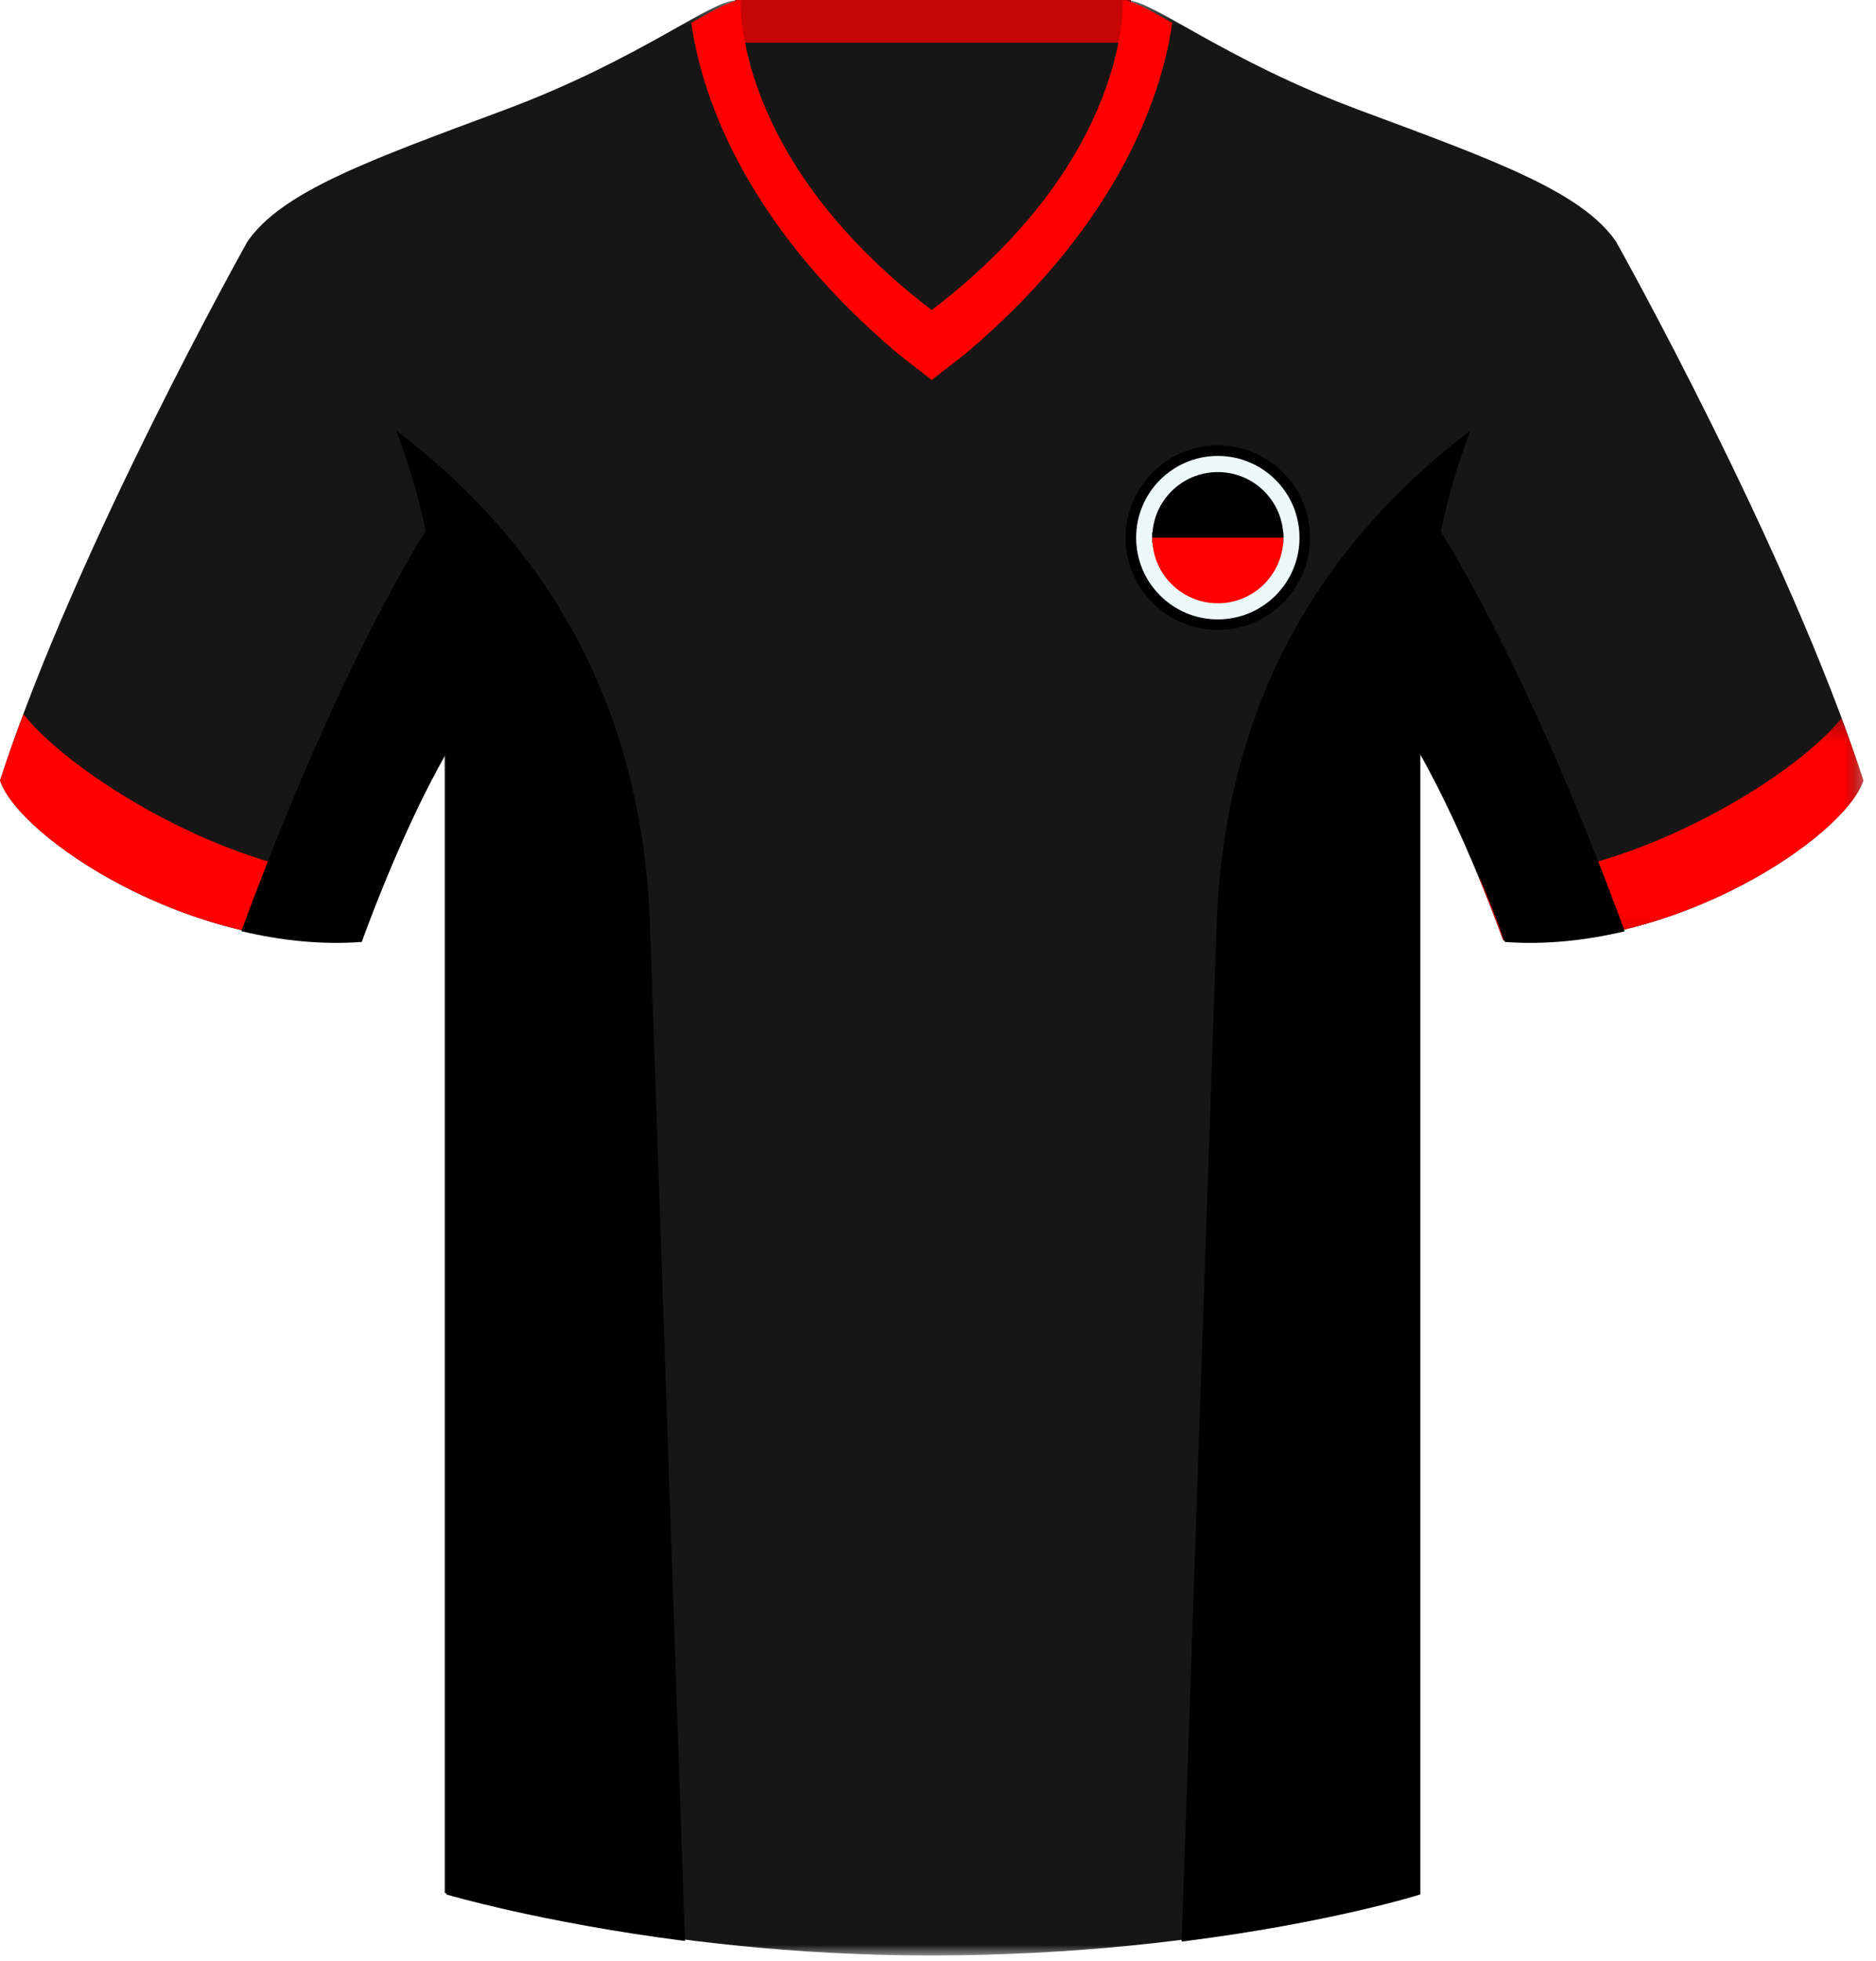 <?xml version="1.0" encoding="UTF-8"?>
<svg width="89px" height="93px" viewBox="0 0 89 93" version="1.1" xmlns="http://www.w3.org/2000/svg" xmlns:xlink="http://www.w3.org/1999/xlink">
    <!-- Generator: Sketch 46 (44423) - http://www.bohemiancoding.com/sketch -->
    <title>excelsior</title>
    <desc>Created with Sketch.</desc>
    <defs>
        <polygon id="path-1" points="88.405 0.292 88.405 93 0 93 0 0.292"></polygon>
        <polygon id="path-3" points="18.405 0.326 18.405 10.908 0.175 10.908 0.175 0.326 18.405 0.326"></polygon>
    </defs>
    <g id="Page-1" stroke="none" stroke-width="1" fill="none" fill-rule="evenodd">
        <g id="HET-EERSTE" transform="translate(-362, -389)">
            <g id="excelsior" transform="translate(362, 388)">
                <polygon id="Fill-1" fill="#161616" points="34.88 19.251 53.651 19.251 53.651 1 34.88 1"></polygon>
                <polygon id="Fill-2" fill="#C60505" points="34.88 3.022 53.651 3.022 53.651 1 34.88 1"></polygon>
                <g id="Group-30" transform="translate(0, 0.726)">
                    <path d="M67.539,24.247 C66.27,29.559 66.417,34.463 66.417,34.463 C66.417,34.463 68.645,37.583 71.319,44.863 C73.24,45.006 75.168,44.792 77.004,44.358 C72.149,31.147 68.054,24.995 67.539,24.247" id="Fill-3" fill="#00394F"></path>
                    <path d="M20.858,24.219 C20.483,24.759 16.328,30.878 11.377,44.353 C13.22,44.791 15.156,45.006 17.087,44.864 C19.759,37.583 21.988,34.463 21.988,34.463 C21.988,34.463 22.134,29.542 20.858,24.219" id="Fill-5" fill="#00394F"></path>
                    <g id="Group-9">
                        <mask id="mask-2" fill="white">
                            <use xlink:href="#path-1"></use>
                        </mask>
                        <g id="Clip-8"></g>
                        <path d="M88.405,37.286 C84.839,26.292 76.668,11.732 76.668,11.732 C75.033,9.354 70.874,7.869 64.485,5.492 C58.096,3.115 54.679,0.292 53.491,0.292 C53.491,0.292 53.916,7.75 44.202,14.977 C34.488,7.75 34.914,0.292 34.914,0.292 C33.725,0.292 30.308,3.115 23.92,5.492 C17.531,7.869 13.371,9.354 11.737,11.732 C11.737,11.732 3.565,26.292 0,37.286 C0.891,39.961 9.062,45.458 17.086,44.863 C18.73,40.386 20.204,37.487 21.096,35.915 L21.096,90.028 C21.096,90.028 31.051,93 44.125,93 C57.942,93 67.307,90.028 67.307,90.028 L67.307,35.915 C68.201,37.487 69.675,40.386 71.319,44.863 C79.342,45.458 87.513,39.961 88.405,37.286" id="Fill-7" fill="#161616" mask="url(#mask-2)"></path>
                    </g>
                    <path d="M1.112,34.139 C0.712,35.207 0.331,36.265 0,37.286 C0.891,39.96 9.062,45.458 17.086,44.864 C17.48,43.789 17.86,42.832 18.229,41.936 C11.621,42.17 3.462,37.118 1.112,34.139" id="Fill-10" fill="#FF0000"></path>
                    <g id="Group-14" transform="translate(70, 34)">
                        <mask id="mask-4" fill="white">
                            <use xlink:href="#path-3"></use>
                        </mask>
                        <g id="Clip-13"></g>
                        <path d="M17.362,0.326 C15.038,3.263 6.809,8.18 0.175,7.936 C0.545,8.833 0.925,9.789 1.319,10.863 C9.341,11.458 17.513,5.96 18.405,3.286 C18.092,2.324 17.736,1.33 17.362,0.326" id="Fill-12" fill="#FF0000" mask="url(#mask-4)"></path>
                    </g>
                    <path d="M42.639,17.076 L44.2,18.291 L45.766,17.076 C53.403,10.652 55.2,4.306 55.612,1.361 C54.484,0.713 53.709,0.292 53.264,0.292 C53.264,0.292 53.679,7.75 44.202,14.976 C34.726,7.75 35.141,0.292 35.141,0.292 C34.696,0.292 33.922,0.713 32.794,1.36 C33.205,4.306 35.001,10.651 42.639,17.076" id="Fill-15" fill="#FF0000"></path>
                    <path d="M54.665,25.77 L60.886,25.77 L54.665,25.77 Z M57.775,21.643 C55.497,21.643 53.65,23.491 53.65,25.77 C53.65,28.047 55.497,29.895 57.775,29.895 C60.054,29.895 61.9,28.047 61.9,25.77 C61.9,23.491 60.054,21.643 57.775,21.643 L57.775,21.643 Z" id="Fill-17" fill="#EDF8F9"></path>
                    <path d="M54.665,25.77 L60.886,25.77 L54.665,25.77 Z M57.775,21.643 C55.497,21.643 53.65,23.491 53.65,25.77 C53.65,28.047 55.497,29.895 57.775,29.895 C60.054,29.895 61.9,28.047 61.9,25.77 C61.9,23.491 60.054,21.643 57.775,21.643 Z" id="Stroke-19" stroke="#000000" stroke-width="0.5"></path>
                    <g id="Group-25" transform="translate(11, 20)" fill="#000000">
                        <path d="M66.079,24.435 C62.211,13.91 58.832,7.877 57.354,5.476 C57.743,3.643 58.224,2.051 58.765,0.683 C52.948,5.113 47.13,12.22 46.718,24.171 C46.206,39.031 45.434,61.392 45.058,72.34 C52.095,71.46 56.383,70.105 56.383,70.105 L56.383,15.994 C57.275,17.565 58.748,20.458 60.394,24.94 C62.315,25.082 64.242,24.869 66.079,24.435" id="Fill-21"></path>
                        <path d="M7.79,0.683 C8.328,2.043 8.807,3.623 9.193,5.443 C7.734,7.808 4.344,13.837 0.451,24.429 C2.295,24.868 4.23,25.082 6.16,24.94 C7.807,20.458 9.279,17.565 10.172,15.994 L10.172,70.105 C10.172,70.105 14.637,71.432 21.496,72.312 C21.118,61.353 20.349,39.018 19.837,24.171 C19.425,12.22 13.606,5.113 7.79,0.683" id="Fill-23"></path>
                    </g>
                    <path d="M57.776,22.659 C56.057,22.659 54.666,24.052 54.666,25.769 L60.886,25.769 C60.886,24.052 59.493,22.659 57.776,22.659" id="Fill-26" fill="#000000"></path>
                    <path d="M54.665,25.77 C54.665,27.488 56.058,28.88 57.775,28.88 C59.493,28.88 60.886,27.488 60.886,25.77 L54.665,25.77 Z" id="Fill-28" fill="#FF0000"></path>
                </g>
            </g>
        </g>
    </g>
</svg>